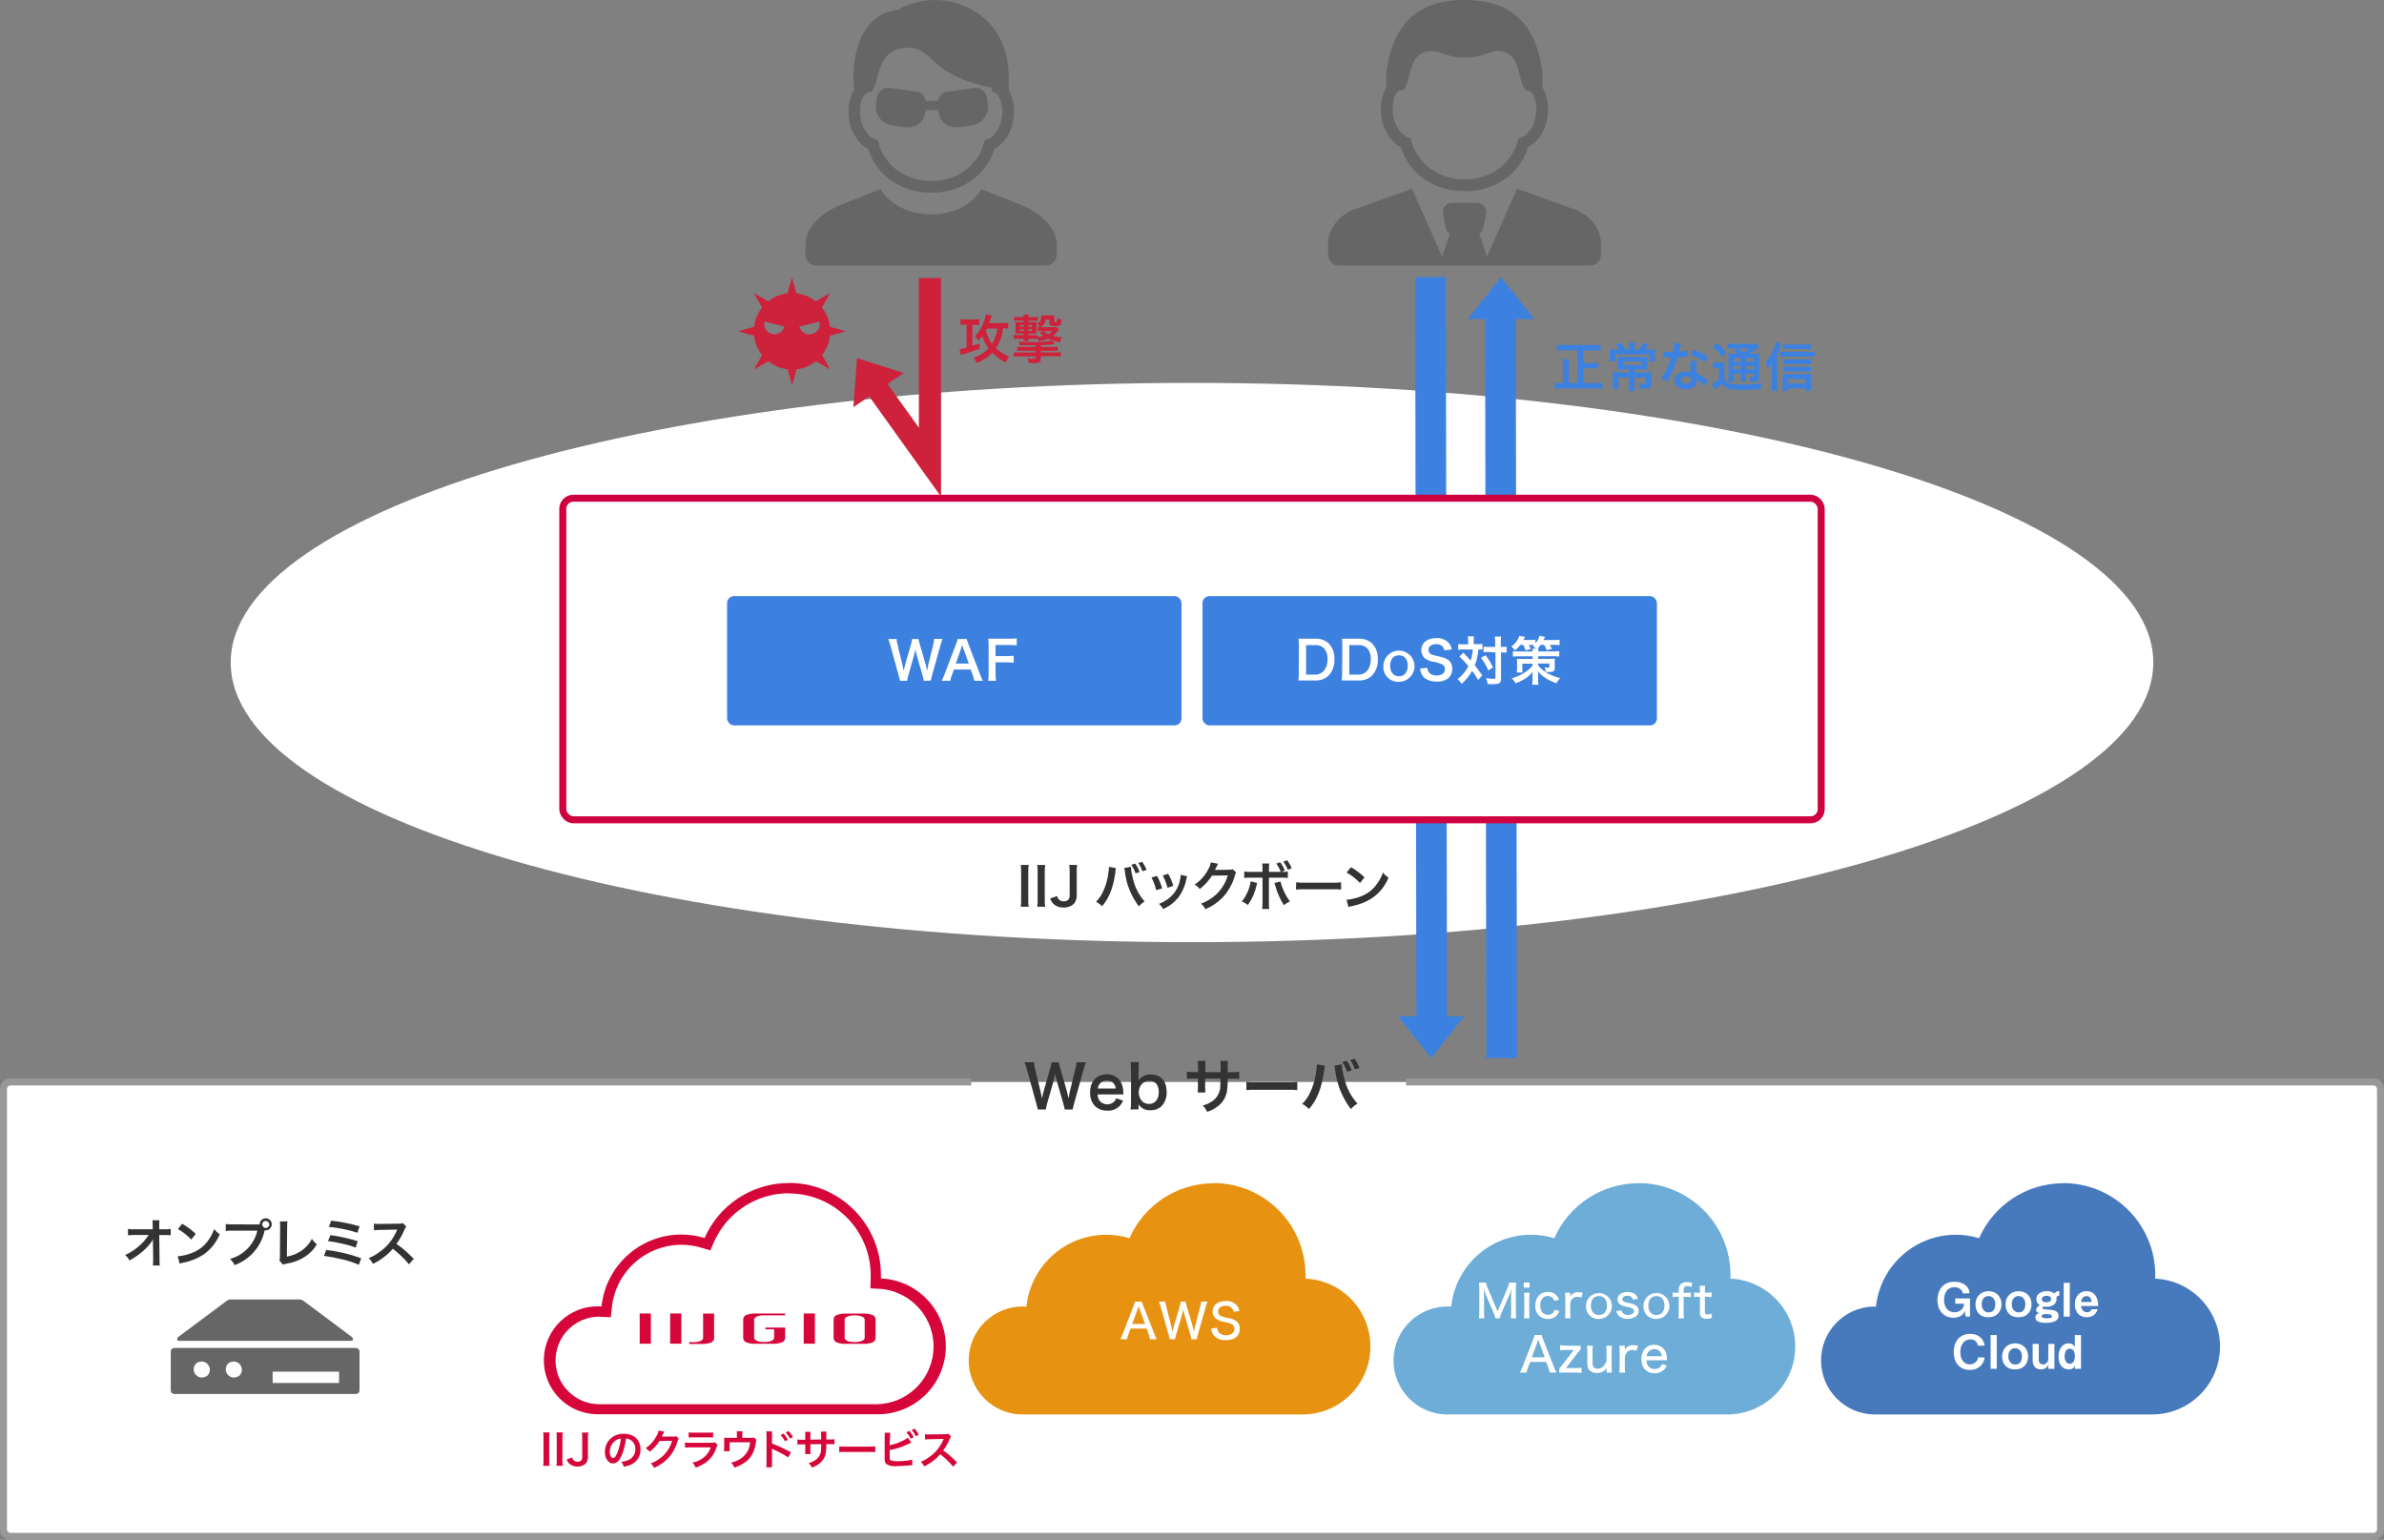 <?xml version="1.0" encoding="UTF-8"?>
<svg id="_レイヤー_2" data-name="レイヤー 2" xmlns="http://www.w3.org/2000/svg" viewBox="0 0 682 440.53">
  <rect x="0" y="0" width="682" height="440.53" fill="#808080" stroke="none"/>
  <defs>
    <style>
      .cls-1, .cls-2, .cls-3, .cls-4, .cls-5, .cls-6, .cls-7, .cls-8, .cls-9, .cls-10, .cls-11 {
        stroke-width: 0px;
      }

      .cls-1, .cls-8 {
        fill: #666;
      }

      .cls-2 {
        fill: #e89211;
      }

      .cls-3 {
        fill: #467abd;
      }

      .cls-4 {
        fill: #3c81df;
      }

      .cls-5, .cls-12, .cls-13, .cls-14 {
        fill: none;
      }

      .cls-6 {
        fill: #333;
      }

      .cls-7, .cls-15 {
        fill: #fff;
      }

      .cls-12 {
        stroke: #3c81df;
        stroke-width: 8.77px;
      }

      .cls-12, .cls-13, .cls-14, .cls-15 {
        stroke-miterlimit: 10;
      }

      .cls-8 {
        fill-rule: evenodd;
      }

      .cls-13 {
        stroke: #ce223c;
        stroke-width: 6.34px;
      }

      .cls-9 {
        fill: #ce223c;
      }

      .cls-14 {
        stroke: #989898;
      }

      .cls-14, .cls-15 {
        stroke-width: 2px;
      }

      .cls-10 {
        fill: #6dadd7;
      }

      .cls-15 {
        stroke: #cf0040;
      }

      .cls-11 {
        fill: #d7063a;
      }
    </style>
  </defs>
  <g id="_レイヤー_1-2" data-name=" レイヤー 1">
    <g>
      <rect class="cls-7" x="1" y="309.53" width="680" height="130" rx="2" ry="2"/>
      <path class="cls-14" d="m402.26,309.53h276.74c1.1,0,2,.9,2,2v126c0,1.1-.9,2-2,2H3c-1.1,0-2-.9-2-2v-126c0-1.1.9-2,2-2h274.85"/>
      <path class="cls-7" d="m616,189.54c0,44.19-123.11,80-275,80S66,233.74,66,189.54s123.11-80,275-80,275,35.82,275,80Z"/>
      <polygon class="cls-4" points="409.41 302.72 418.91 290.72 399.91 290.72 409.41 302.72"/>
      <line class="cls-12" x1="409.58" y1="295.1" x2="409.23" y2="79.26"/>
      <polygon class="cls-4" points="429.41 79.26 419.91 91.26 438.91 91.26 429.41 79.26"/>
      <line class="cls-12" x1="429.23" y1="86.88" x2="429.58" y2="302.72"/>
      <path class="cls-9" d="m275.84,92.88c-.36,0-.72.01-1.08.06v-1.64c.44.06.88.09,1.32.08h2.73c.44,0,.88-.02,1.31-.08v1.69c-.32,0-.68-.06-1-.06h-.92v6c.78-.24,1.08-.33,2.06-.67v1.51c-1.39.5-1.53.54-2.82,1-.73.24-.75.24-1.45.45l-.47.14c-.22.06-.43.14-.63.24l-.37-1.73c.68-.08,1.35-.23,2-.42v-6.57h-.68Zm12.56,1.11c-.49-.06-.98-.09-1.47-.07-.19,2.03-.88,3.98-2,5.68,1.08,1.04,2.36,1.85,3.76,2.4-.42.51-.74,1.1-.94,1.73-1.44-.72-2.76-1.67-3.89-2.81-1.24,1.3-2.76,2.3-4.44,2.93-.23-.54-.54-1.05-.9-1.52,1.63-.52,3.1-1.44,4.28-2.68-.8-1.05-1.41-2.23-1.8-3.49-.3.46-.63.89-1,1.29-.31-.47-.68-.89-1.12-1.24,1.12-1.13,1.98-2.5,2.5-4,.31-.73.49-1.51.56-2.3l1.78.35c-.07.17-.25.73-.55,1.69-.08.21-.09.29-.15.47h3.84c.53.01,1.06-.02,1.59-.09l-.05,1.66h0Zm-6.08,0c-.08.18-.17.35-.27.52.11.58.29,1.14.53,1.67.3.79.7,1.54,1.2,2.22.83-1.34,1.35-2.84,1.51-4.41h-2.97Z"/>
      <path class="cls-9" d="m302.93,94.39c-.15.13-.29.28-.4.45-.37.49-.81.92-1.31,1.28.84.24,1.7.39,2.57.43-.26.42-.44.89-.53,1.38-1.18-.18-2.33-.52-3.43-1-.87.33-1.78.56-2.7.66-.07-.23-.17-.45-.29-.66-.43-.02-.86-.02-1.29,0h-1.35c0,.22.03.43.06.65h-1.48c.04-.21.07-.43.07-.65h-1.44c-.47-.01-.94,0-1.41.06v-1.19c.48.05.96.07,1.44.06h1.42v-.42h-1.26c-.36-.02-.73-.02-1.09,0,.02-.33.02-.67,0-1v-1.29c.02-.33.02-.67,0-1,.37.02.74.02,1.11,0h1.24v-.43h-1.46c-.45-.01-.9,0-1.35.06v-1.14c.44.06.89.09,1.33.08h1.46c0-.38,0-.48-.06-.74h1.5c-.05.24-.07.49-.06.74h1.39c.42.01.84-.02,1.26-.08v1.13c-.44-.05-.89-.07-1.33-.06h-1.34v.43h1.29c.33.02.67.02,1,0-.02.38-.02.76,0,1.14v1c-.02.39-.02.79,0,1.18-.36-.02-.71-.02-1.07,0h-1.22v.42h1.35c.44.01.88,0,1.31-.06v.56c.55-.04,1.09-.13,1.62-.27-.39-.3-.75-.63-1.08-1l1.11-.44h-.51c-.39,0-.79.01-1.18.06v-1.2c.19.01.39.01.58,0-.19-.4-.48-.75-.84-1,1-.38,1.31-.77,1.31-1.92v-.38c.35.02.71.02,1.06,0h1.65c.33.02.67.02,1,0-.02.33-.02.67,0,1v.6c0,.27,0,.29.39.29s.48,0,.52-1.14c.37.24.79.39,1.23.43-.06,1.07-.13,1.37-.43,1.59-.47.25-1,.35-1.52.29-1.27,0-1.54-.15-1.54-.86v-1h-1.08c0,.63-.26,1.23-.74,1.64-.26.23-.57.4-.9.51h3.74c.33.02.67,0,1-.06,0,0,.68.87.68.87Zm-5.19,4.85h3.14c.55.01,1.11-.02,1.66-.08v1.19h-4.8v.48h4c.59.01,1.19,0,1.78-.07v1.23c-.59-.06-1.19-.09-1.78-.08h-4v.51c0,.68-.12,1-.4,1.22-.49.2-1.02.28-1.55.22h-1.53c-.04-.46-.16-.91-.36-1.32.6.09,1.21.13,1.82.12.39,0,.48-.06.48-.39v-.3h-4.4c-.6,0-1.2.02-1.8.08v-1.29c.6.06,1.2.09,1.8.07h4.4v-.48h-5.22v-1.19c.55.06,1.11.09,1.66.08h3.56v-.45h-4.47c-.07-.35-.2-.69-.38-1,1.16,0,2.22.06,3.48.06,2.03.1,4.07-.05,6.06-.44l1,1c-1.36.21-2.73.32-4.11.33l-.04.5h0Zm-5.92-6.25v.48h1.05v-.48h-1.05Zm0,1.21v.48h1.05v-.48h-1.05Zm2.35-.73h1.05v-.48h-1.05v.48Zm0,1.21h1.05v-.48h-1.05v.48Zm4.47.06c.35.36.76.66,1.2.89.44-.24.83-.56,1.16-.94l-2.36.05h0Z"/>
      <path class="cls-4" d="m451.24,100.22h-3.93c-.7,0-1.27,0-1.9.09v-1.7c.63.06,1.26.09,1.89.09h8.7c.64,0,1.28-.03,1.91-.09v1.7c-.6-.06-1.25-.09-1.91-.09h-3v3.66h2.56c.56,0,1.12-.02,1.68-.09v1.66c-.56-.07-1.12-.1-1.68-.09h-2.56v4.25h3.43c.67,0,1.34-.03,2-.11v1.74c-.66-.08-1.33-.11-2-.1h-9.59c-.67,0-1.34.03-2,.1v-1.74c.65.1,1.3.13,1.95.11h.32v-4.85c.01-.67-.02-1.34-.11-2h1.91c-.08.64-.12,1.29-.11,1.94v4.86h2.43v-9.34h0Z"/>
      <path class="cls-4" d="m466,99.09c.02-.37.02-.73,0-1.1h1.77c-.06.36-.08.72-.08,1.08v.92h1.16c.44-.57.8-1.19,1.09-1.85l1.62.47c-.09.12-.17.24-.24.37-.43.65-.46.69-.7,1h1.24c.54.01,1.07,0,1.61-.06-.05.47-.07.94-.06,1.41v1c0,.36.02.72.07,1.07h-1.65v-2h-9.73v1.95h-1.65c.04-.36.06-.72.06-1.08v-1c0-.45-.01-.9-.06-1.35.49.05.98.07,1.47.06h1.26c-.27-.52-.61-1-1-1.44l1.59-.45c.47.59.88,1.23,1.23,1.9h1v-.9Zm-1.9,6.59h-1.43c.04-.42.06-.84.05-1.26v-1.08c0-.49,0-.88-.05-1.2h8.52v2.28c-.02.42-.02.84,0,1.26h-3.58v.88h3.43c.49.01.98,0,1.47-.06-.05.45-.07.9-.06,1.35v2c0,1.1-.39,1.34-2.23,1.34h-1c-.02-.51-.14-1.02-.36-1.48.48.06.96.1,1.44.1.44,0,.54-.06.54-.31v-1.51h-3.22v2.28c-.01.53.01,1.06.07,1.59h-1.78c.06-.53.08-1.06.07-1.59v-2.28h-2.95v1.77c-.02.5,0,1,.07,1.5h-1.77c.06-.51.08-1.03.08-1.54v-2c0-.41-.02-.82-.06-1.23.46.05.92.07,1.38.06h3.27v-.88h-1.9Zm.19-2.23v1h5.28v-1h-5.28Z"/>
      <path class="cls-4" d="m480.94,98.34c-.1.33-.18.66-.24,1-.07.36-.15.66-.31,1.32.81-.07,1.61-.21,2.4-.42v1.72c-.16.02-.32.04-.48.08-.54.09-1.45.19-2.38.27-.44,1.49-.99,2.94-1.65,4.35-.35.73-.48,1-1.05,2-.13.24-.23.42-.29.54l-1.72-1c.56-.75,1.05-1.55,1.45-2.4.57-1.14,1.04-2.32,1.41-3.54h-2.34v-1.71c.66.1,1.33.15,2,.13h.76c.23-.86.38-1.73.45-2.61l1.99.27h0Zm6.8,12.15c-.66-.74-1.44-1.37-2.3-1.86v.3c0,.59-.24,1.16-.64,1.59-.69.59-1.58.9-2.49.84-2,0-3.27-1-3.27-2.52s1.33-2.58,3.24-2.58c.47,0,.93.05,1.39.14,0-.69-.07-1.28-.07-1.73,0-.51.03-1.01.12-1.51l1.74.09c-.14.49-.2,1-.18,1.51,0,.69.04,1.38.13,2.06.85.34,1.65.8,2.37,1.38.18.12.36.26.53.4l.22.21-.79,1.68h0Zm-5.33-2.74c-1,0-1.6.4-1.6,1s.54,1,1.47,1,1.51-.42,1.51-1.26v-.51c-.44-.16-.91-.24-1.38-.23Zm5.4-4.16c-1.34-.89-2.79-1.59-4.32-2.1l.9-1.45c1.47.52,2.89,1.19,4.23,2,0,0-.81,1.55-.81,1.55Z"/>
      <path class="cls-4" d="m490.08,103.64c.38.06.76.08,1.14.07h1c.38,0,.76-.01,1.14-.07-.05.54-.07,1.09-.06,1.63v3.21c.17.34.42.63.73.84.23.17.48.3.75.39.99.21,1.99.3,3,.27,2.1.03,4.19-.1,6.27-.39-.2.58-.35,1.18-.44,1.79-2,.09-3.48.12-6,.12-1.14.05-2.27-.08-3.37-.38-.7-.24-1.3-.68-1.74-1.27-.11.1-.18.18-.24.22-.52.53-1.07,1.02-1.67,1.46l-.81-1.65c.73-.38,1.41-.87,2-1.44v-3.2h-.78c-.34,0-.67.02-1,.08l.08-1.68h0Zm1.15-5.49c.96.81,1.83,1.71,2.6,2.71l-1.25,1.22c-.73-1.05-1.6-1.99-2.58-2.81l1.23-1.12h0Zm6,3c-.39-.29-.81-.55-1.24-.78l1.15-.67h-1.42c-.52-.01-1.04.01-1.56.07v-1.49c.59.07,1.19.1,1.78.09h4.86c.57.03,1.14,0,1.7-.1l.76.93c-.26.17-.52.36-.75.57-.61.51-1.26.99-1.93,1.42h1.2c.51.02,1.02,0,1.53-.07-.05.58-.07,1.16-.06,1.74v4.62c0,.85-.06,1.15-.27,1.38s-.65.34-1.58.34h-.67c-.02-.49-.14-.98-.35-1.43.33.05.67.08,1,.09.33,0,.35,0,.35-.42v-.58h-2.23v.63c-.02.55,0,1.11.09,1.66h-1.67c.07-.55.1-1.11.09-1.66v-.63h-2v.76c-.03.55,0,1.1.09,1.64h-1.7c.07-.54.09-1.09.08-1.64v-4.74c0-.87,0-1.24-.06-1.75.56.06,1.12.08,1.68.07l1.13-.05h0Zm-1.23,1.32v1h2v-1h-2Zm0,3.18h2v-1h-2v1Zm1.3-5.91c.54.37.68.46,1.56,1.12.52-.34,1.03-.71,1.5-1.12h-3.06Zm2.21,3.7h2.25v-1h-2.26v1h.01Zm2.26,1.2h-2.26v1h2.25v-1h.01Z"/>
      <path class="cls-4" d="m508.44,110.06c0,.58.02,1.16.07,1.74h-1.72c.06-.58.09-1.17.09-1.76v-6.13c-.31.58-.68,1.12-1.11,1.62-.17-.62-.4-1.22-.69-1.79,1.02-1.11,1.79-2.42,2.28-3.85.27-.67.46-1.36.56-2.07l1.65.57-.3.9c-.24.75-.53,1.49-.87,2.2l.04,8.57h0Zm.79-9.48c.41.06.83.08,1.25.07h7.3c.47,0,.94-.02,1.41-.09v1.55c-.47-.06-.94-.08-1.41-.08h-7.3c-.42,0-.84.02-1.25.08v-1.53h0Zm2.33,11.23h-1.62c.05-.46.07-.93.07-1.39v-2.12c.03-.44.02-.87-.01-1.31h8.19c-.04.43-.06.85-.06,1.28v2.1c0,.47.02.94.08,1.41h-1.65v-.69h-4.95l-.05.72Zm6.52-7.62c-.39-.04-.78-.06-1.17-.06h-5.74c-.36,0-.72.02-1.07.06v-1.42c.35.05.71.07,1.07.06h5.73c.39,0,.79-.02,1.18-.06v1.42Zm0,2.12c-.38-.05-.77-.07-1.15-.06h-5.76c-.36-.01-.72,0-1.07.06v-1.43c.35.05.71.07,1.07.06h5.74c.39,0,.78-.01,1.17-.06v1.43h0Zm0-6.41c-.49-.04-.98-.07-1.47-.06h-5.05c-.45,0-.9.01-1.35.06v-1.44c.49.07.99.1,1.48.09h4.8c.53,0,1.06-.02,1.59-.09v1.44h0Zm-1.57,9.8v-1.26h-4.95v1.26h4.95Z"/>
      <polygon class="cls-9" points="245.16 102.48 244.13 116.48 258.55 106.7 245.16 102.48"/>
      <polyline class="cls-13" points="248.94 108.35 266.04 132.23 266.04 79.53"/>
      <path class="cls-6" d="m294.28,247.45c-.1.64-.14,1.28-.12,1.93v8.07c-.02.65.02,1.3.12,1.94h-2.28c.1-.64.14-1.29.12-1.94v-8.07c.02-.65-.02-1.29-.12-1.93h2.28Z"/>
      <path class="cls-6" d="m299,247.45c-.1.64-.14,1.28-.12,1.93v8.07c-.02.65.02,1.3.12,1.94h-2.28c.1-.64.14-1.29.12-1.94v-8.07c.02-.65-.02-1.29-.12-1.93h2.28Z"/>
      <path class="cls-6" d="m308.14,247.45c-.1.64-.14,1.28-.12,1.93v6.72c.05.89-.24,1.77-.81,2.46-.78.74-1.84,1.12-2.91,1.05-1.13.08-2.24-.33-3.05-1.12-.37-.42-.65-.91-.85-1.43l2-.72c.1.5.39.94.81,1.23.34.2.73.3,1.12.29.48.02.96-.15,1.31-.48.27-.38.4-.84.36-1.31v-6.69c.01-.65-.03-1.29-.12-1.93h2.26Z"/>
      <path class="cls-6" d="m319.22,248.35c-.03.1-.06.2-.07.3v.25l-.08.44v.36c-.63,4.3-1.8,7.26-3.81,9.57-.49-.52-1.07-.96-1.71-1.29.91-.92,1.64-2.01,2.14-3.2.72-1.63,1.2-3.37,1.41-5.14.08-.48.12-.97.14-1.46v-.19l1.98.36h0Zm4.26-.38c.11,1.17.32,2.32.63,3.45.55,2.41,1.7,4.64,3.35,6.48-.63.36-1.18.83-1.65,1.38-2.21-2.86-3.59-6.28-4-9.87-.04-.37-.11-.73-.21-1.08l1.88-.36h0Zm1.28-.9c.53.74.95,1.56,1.24,2.42l-1.14.36c-.29-.87-.71-1.7-1.23-2.45l1.13-.33h0Zm2.07,2.18c-.3-.84-.7-1.63-1.2-2.37l1.11-.32c.53.71.96,1.5,1.26,2.33l-1.17.36h0Z"/>
      <path class="cls-6" d="m331,250.58c.62,1.13,1.11,2.32,1.47,3.56l-1.7.54c-.3-1.26-.75-2.48-1.36-3.63l1.59-.47h0Zm8.61.11c-.1.24-.17.5-.21.76-.33,1.79-1.04,3.5-2.07,5-1.19,1.58-2.77,2.82-4.58,3.61-.31-.56-.72-1.06-1.2-1.48.91-.33,1.77-.8,2.55-1.38,1.74-1.25,2.96-3.11,3.41-5.21.16-.56.25-1.14.27-1.72l1.83.42h0Zm-5.42-.72c.63,1.08,1.12,2.24,1.46,3.45l-1.65.57c-.31-1.22-.77-2.4-1.36-3.52l1.55-.5Z"/>
      <path class="cls-6" d="m353.63,249.61c-.18.27-.3.58-.37.9-.6,2.13-1.65,4.1-3.08,5.79-1.48,1.64-3.31,2.94-5.34,3.81-.3-.61-.73-1.15-1.27-1.58,1.17-.43,2.28-1.03,3.28-1.77,2.13-1.56,3.67-3.79,4.38-6.33l-4.51.08c-.94,1.47-2.13,2.77-3.51,3.84-.37-.54-.87-.99-1.46-1.29,1.65-1.09,2.99-2.59,3.89-4.35.38-.61.64-1.29.76-2l2.06.4c-.1.15-.18.31-.26.47-.07.14-.14.28-.19.42l-.2.39c-.07.17-.15.33-.24.48h.72l3.29-.05c.37.03.74-.02,1.09-.15l.96.94h0Z"/>
      <path class="cls-6" d="m359.63,252.62c-.01.08-.03.15-.06.23,0,0,0,.1-.06.25-.44,2.09-1.3,4.07-2.52,5.82-.52-.43-1.11-.77-1.74-1,1.34-1.67,2.22-3.67,2.54-5.79l1.84.49h0Zm6.78-3.19c-.33-.84-.76-1.64-1.3-2.37l1.11-.39c.55.72,1,1.52,1.33,2.37l-1,.39c.63.03,1.25,0,1.87-.11v1.85c-.63-.07-1.27-.1-1.9-.08h-3.52v7.28c-.01.56.01,1.12.08,1.68h-2c.07-.56.1-1.13.09-1.7v-7.26h-3.33c-.63-.02-1.26,0-1.89.08v-1.85c.63.1,1.28.14,1.92.11h3.3v-.84c.02-.52-.01-1.04-.09-1.56h2c-.05.53-.07,1.07-.06,1.6v.8h3.39Zm-.12,2.74c.53,2.06,1.45,4.01,2.71,5.72-.61.3-1.19.65-1.73,1.05-1.1-1.74-1.93-3.63-2.46-5.61-.06-.24-.14-.48-.24-.71l1.72-.45h0Zm2.13-3.34c-.33-.83-.76-1.61-1.29-2.33l1.07-.39c.55.69.99,1.46,1.32,2.28l-1.1.44Z"/>
      <path class="cls-6" d="m370.79,252.41c.81.1,1.62.14,2.43.11h8c.81.03,1.62,0,2.43-.11v2.09c-.81-.09-1.63-.12-2.45-.08h-8c-.82-.04-1.64,0-2.45.08l.04-2.09h0Z"/>
      <path class="cls-6" d="m385.21,257.41c1.53-.13,3.03-.51,4.44-1.11,1.81-.76,3.36-2.04,4.45-3.68.64-.93,1.16-1.94,1.53-3,.44.57.98,1.07,1.59,1.47-.97,2.38-2.62,4.43-4.75,5.88-1.74,1.11-3.69,1.87-5.72,2.25-.34.05-.68.14-1,.26l-.54-2.07h0Zm1.27-9.32c1.4.81,2.7,1.79,3.87,2.9l-1.29,1.63c-1.11-1.19-2.4-2.2-3.82-3l1.24-1.53h0Z"/>
      <path class="cls-11" d="m157.2,409.8c-.07.51-.1,1.03-.09,1.55v6.45c0,.52.02,1.04.09,1.55h-1.82c.08-.51.11-1.03.1-1.55v-6.45c0-.52-.02-1.04-.1-1.55h1.82Z"/>
      <path class="cls-11" d="m161,409.8c-.08.51-.11,1.03-.1,1.55v6.45c0,.52.02,1.04.1,1.55h-1.82c.07-.51.1-1.03.09-1.55v-6.45c0-.52-.02-1.04-.09-1.55h1.82Z"/>
      <path class="cls-11" d="m168.29,409.8c-.08.51-.11,1.03-.1,1.55v5.38c.05.72-.18,1.44-.64,2-1.39,1.14-3.4,1.12-4.76-.06-.3-.33-.53-.72-.69-1.14l1.58-.57c.08.41.31.77.65,1,.28.15.59.23.9.23.39.01.76-.12,1.05-.38.21-.31.31-.68.28-1.05v-5.35c0-.52-.02-1.04-.09-1.55l1.82-.06Z"/>
      <path class="cls-11" d="m177.83,416.41c-.68,1.55-1.45,2.26-2.44,2.26-1.36,0-2.35-1.39-2.35-3.32,0-1.29.46-2.53,1.32-3.49,1.07-1.13,2.58-1.74,4.13-1.68,2.88,0,4.75,1.75,4.75,4.45.08,1.96-1.1,3.75-2.92,4.47-.6.25-1.23.41-1.88.5-.14-.51-.39-.99-.73-1.4.83-.06,1.64-.29,2.39-.66,1.06-.62,1.7-1.77,1.66-3,.03-1.09-.53-2.11-1.47-2.66-.37-.22-.78-.34-1.21-.36-.18,1.68-.6,3.33-1.25,4.89h0Zm-1.76-4.29c-1.03.76-1.64,1.96-1.63,3.24,0,1,.42,1.76.94,1.76s.81-.5,1.24-1.53c.51-1.3.85-2.67,1-4.06-.56.05-1.1.26-1.55.59Z"/>
      <path class="cls-11" d="m194.17,411.53c-.14.22-.24.46-.3.72-.48,1.7-1.32,3.28-2.46,4.63-1.18,1.32-2.64,2.36-4.27,3.05-.23-.49-.57-.92-1-1.26.94-.34,1.83-.82,2.63-1.42,1.7-1.25,2.93-3.03,3.5-5.06l-3.61.06c-.74,1.18-1.69,2.23-2.8,3.07-.3-.42-.71-.77-1.17-1,1.32-.87,2.39-2.07,3.11-3.48.3-.48.51-1.02.61-1.58l1.64.32c-.08.12-.14.25-.2.38-.06.1-.12.21-.16.33l-.15.31c-.05.13-.12.27-.19.39.19-.01.38-.01.57,0h2.63c.3.02.59-.02.87-.12l.75.66Z"/>
      <path class="cls-11" d="m205.27,413.42c-.13.24-.24.49-.33.75-.51,1.6-1.48,3.01-2.79,4.05-.95.72-2.01,1.27-3.14,1.64-.21-.53-.53-1-.94-1.4,1.23-.25,2.37-.79,3.34-1.58.89-.74,1.56-1.71,1.93-2.8h-5.84c-.51,0-1.03,0-1.54.05v-1.46c.52.08,1.04.11,1.56.09h5.71c.46.02.91-.02,1.36-.11l.68.77h0Zm-8.27-3.64c.47.07.94.1,1.41.08h4.18c.47.02.94,0,1.41-.08v1.48c-.46-.06-.92-.08-1.38-.06h-4.24c-.46-.02-.92,0-1.38.06v-1.48h0Z"/>
      <path class="cls-11" d="m216.42,411.9c-.1.21-.16.43-.18.66-.1,1-.36,1.98-.76,2.91-.61,1.4-1.67,2.56-3,3.31-.75.45-1.55.82-2.39,1.08-.22-.54-.54-1.02-.95-1.43.9-.18,1.76-.52,2.55-1,1.71-1.02,2.79-2.83,2.88-4.81h-5.85v2.55h-1.61c.04-.33.06-.67.06-1v-2.88c.43.05.86.07,1.29.06h2.35v-1c0-.29,0-.58-.06-.87h1.67c-.04.28-.06.57-.06.86v1h2.16c.39.05.79.02,1.17-.09l.73.65h0Z"/>
      <path class="cls-11" d="m219.21,419.75c.06-.45.08-.9.07-1.35v-7.68c0-.41,0-.82-.07-1.23h1.64c-.03.42-.03.84,0,1.26v2.24c1.88.69,3.71,1.54,5.45,2.53l-.84,1.42c-1.35-.88-2.77-1.65-4.25-2.29l-.41-.2c.03.27.05.54.05.81v3.17c-.03.44-.03.89,0,1.33h-1.64Zm4.94-9.64c.5.52.92,1.12,1.26,1.76l-.84.44c-.34-.65-.76-1.25-1.26-1.78l.84-.42Zm1.86,1.45c-.34-.62-.75-1.21-1.22-1.74l.8-.42c.5.5.92,1.07,1.25,1.69l-.83.47Z"/>
      <path class="cls-11" d="m234.91,411.82v-.92c0-.44,0-.89-.06-1.33h1.54c-.02.27-.02.53,0,.8v1.45h.77c.52.02,1.04,0,1.56-.08v1.46c-.51-.05-1.03-.07-1.54-.06h-.8c.02.67,0,1.34-.08,2-.08,1.34-.7,2.58-1.73,3.44-.69.57-1.48,1-2.34,1.26-.2-.49-.51-.92-.9-1.27.84-.2,1.62-.59,2.29-1.14.83-.72,1.3-1.78,1.27-2.88,0-.27,0-.56.05-1.39h-3.11v1.83c0,.33,0,.67.05,1h-1.56c.04-.33.06-.67.05-1v-1.77h-.73c-.51-.01-1.02,0-1.53.06v-1.46c.51.07,1.03.1,1.55.08h.71v-1.2c0-.36,0-.72-.06-1.07h1.57c-.05.33-.06.67-.05,1v1.23l3.08-.04h0Z"/>
      <path class="cls-11" d="m240.11,413.78c.65.08,1.3.11,1.95.08h6.39c.65.03,1.3,0,1.94-.08v1.66c-.65-.07-1.3-.09-1.95-.06h-6.37c-.67-.03-1.34-.01-2,.06l.04-1.66Z"/>
      <path class="cls-11" d="m254.48,413.46c1.87-.35,3.66-1.07,5.24-2.13l1,1.35-1.08.52c-1.63.78-3.35,1.33-5.12,1.66v1.73c0,.7,0,1,.22,1.14s.89.31,2.05.31c.93,0,1.86-.07,2.78-.19.47-.05.92-.15,1.37-.29l.07,1.6c-.25,0-.31,0-1.58.13-.71.07-2.22.15-2.95.15-.97.12-1.95-.07-2.81-.52-.36-.31-.57-.75-.59-1.22-.02-.37-.02-.74,0-1.11v-5.6c.03-.37.03-.73,0-1.1h1.61c-.06.37-.08.74-.06,1.11l-.15,2.46h0Zm5.69-4.1c.49.55.89,1.16,1.2,1.83l-.86.39c-.31-.66-.71-1.28-1.19-1.83l.85-.39h0Zm1.8,1.52c-.31-.64-.69-1.24-1.15-1.78l.83-.39c.48.52.87,1.1,1.17,1.74l-.85.43h0Z"/>
      <path class="cls-11" d="m272.68,419.6c-1.1-1.32-2.33-2.51-3.69-3.56-1.27,1.46-2.83,2.64-4.57,3.47-.25-.5-.58-.95-1-1.33.86-.33,1.66-.77,2.4-1.32,1.76-1.22,3.14-2.91,4-4.88l.13-.32c-.13,0-1.46.03-4,.08-.43,0-.87.03-1.3.09l-.05-1.53c.35.06.7.08,1.05.07h.35l4.22-.06c.36.03.73-.02,1.07-.13l.79.81c-.16.2-.29.41-.38.65-.49,1.17-1.12,2.29-1.87,3.31.78.52,1.52,1.11,2.22,1.74.2.17.78.73,1.75,1.67l-1.12,1.24h0Z"/>
      <path class="cls-8" d="m266.35,61.32c-6.46,0-12-3-14.44-7.24l-11.69,4.68c-4.33,1.74-9.8,5.87-9.8,11.09v3c0,1.72,1.38,3.13,3.1,3.14h65.65c1.72,0,3.11-1.39,3.12-3.11v-3c0-5.22-5.48-9.35-9.81-11.09l-11.69-4.68c-2.43,4.26-8,7.24-14.44,7.24v-.03h0Zm-15.22-21.18c.16.57.31,1.14.5,1.71,4.51,13,24.52,13.36,29.4.42.26-.71.46-1.43.67-2.16.53-.14,1.04-.34,1.53-.58,1.5-1.06,2.56-2.63,3-4.41.73-2.43.79-5.54-.61-7.66-.45-.63-1.11-1.08-1.86-1.27l-.06-1.09c-18.35-3.76-16.35-11.27-23.66-11.43-9.69-.22-8.17,9.66-10.67,12.49-.32.2-.68.3-1.05.3-2.11.94-2.34,3.8-2.27,5.82,0,2.58,1.07,5.04,2.95,6.81.64.46,1.37.8,2.14,1v.05h-.01Zm-2.75,2.51c-.55-.27-1.07-.61-1.54-1-2.58-2.38-4.07-5.73-4.09-9.24-.16-2.36.4-4.71,1.6-6.74-.94-8.67,1.27-21.51,12.42-22.84,13-7.37,30.87.16,31.72,17.37.1,1.92.12,3.84.12,5.75,1.75,2.91,1.81,6.9.83,10.14-.72,2.77-2.52,5.14-5,6.57-5.17,16.75-31,16.52-36,0h-.06Z"/>
      <polygon class="cls-8" points="268.45 31.49 264.79 31.49 264.8 28.86 268.44 28.86 268.45 31.49"/>
      <path class="cls-8" d="m264.64,32.47c-.22,1.2-.88,2.27-1.86,3-1.06.79-2.39,1.13-3.69.93l-3.89-.55c-1.42-.19-2.71-.93-3.58-2.07-.86-1.15-1.22-2.59-1-4l.24-1.72c.2-1.81,1.83-3.12,3.64-2.92.07,0,.14.02.21.03l7.4,1c.89.11,1.71.58,2.26,1.29.36.75.58,1.56.63,2.39l-.36,2.62h0Z"/>
      <path class="cls-8" d="m268.23,29.87c.05-.83.27-1.64.63-2.39.55-.71,1.37-1.18,2.26-1.29l7.4-1c1.8-.32,3.52.89,3.83,2.69.01.07.02.13.03.2l.24,1.72c.43,2.89-1.56,5.58-4.45,6.02-.06,0-.12.02-.17.02l-3.89.55c-1.3.2-2.63-.14-3.69-.93-.98-.73-1.64-1.8-1.86-3l-.33-2.59h0Z"/>
      <rect class="cls-15" x="161" y="142.53" width="360" height="92" rx="3.03" ry="3.03"/>
      <path class="cls-8" d="m415.33,58.04c-1.43,0-2.58,1.18-2.57,2.61,0,.2.03.4.07.59l.78,4.06c.1.67.53,1.25,1.15,1.53l-2.22,6.61-8.6-19.45-17.12,6.13c-3.73,1.64-6.89,5.28-6.89,9.65v3.07c0,1.74,1.4,3.14,3.14,3.15h71.77c1.74,0,3.15-1.4,3.16-3.14v-3.07c0-4.37-3.17-8-6.9-9.65l-17.1-6.14-8.6,19.44-2.23-6.61c.62-.28,1.05-.86,1.15-1.53l.78-4.06c.34-1.39-.52-2.79-1.91-3.13-.19-.05-.39-.07-.58-.07h-7.28,0Zm-18.73-33.04v-4.15c1.53-12.56,7.79-20.85,22.04-20.85,4.53,0,8.41.66,11.51,2.18,6.66,3.25,10.08,9.9,11.12,18.71v4.17c1.87,3,1.95,7.07.94,10.41-.73,2.8-2.56,5.2-5.07,6.64-5.14,16.89-31.24,16.69-36.4,0-.55-.27-1.07-.61-1.55-1-2.61-2.4-4.11-5.78-4.13-9.33-.17-2.36.37-4.72,1.54-6.78h0Zm39.7.53c-2.16-2.46-1.11-9.24-6.06-10.68-3.87-1.12-5.22,1.67-11.24,1.65s-7.38-2.77-11.25-1.65c-4.95,1.44-4,8.22-6.14,10.68-.36.41-1.25.23-1.77.71-1.26,1.15-1.48,3.74-1.42,5.35,0,2.6,1.05,5.09,2.93,6.89.65.48,1.38.84,2.16,1.06.16.58.32,1.16.52,1.73,4.55,13.17,24.78,13.5,29.71.42.27-.71.47-1.45.67-2.18.55-.11,1.08-.28,1.59-.51,1.51-1.09,2.57-2.68,3-4.49.74-2.46.8-5.6-.62-7.75-.67-1-1.58-.6-2.11-1.19,0,0,.03-.04.03-.04Z"/>
      <g>
        <rect class="cls-4" x="208" y="170.53" width="130" height="37" rx="2" ry="2"/>
        <path class="cls-7" d="m264.28,194.76c-.09-.51-.21-1.01-.36-1.51l-1.61-5.58c-.18-.63-.32-1.27-.43-1.92-.17.85-.32,1.44-.45,1.92l-1.59,5.58c-.14.5-.26,1-.35,1.51h-2c-.05-.25-.19-.76-.41-1.54l-2.38-8.61c-.17-.61-.37-1.2-.6-1.79h2.4c.03.55.12,1.09.27,1.62l1.39,5.72c.11.46.27,1.23.36,1.75.2-.93.3-1.35.42-1.77l1.67-5.79c.15-.5.26-1.01.33-1.53h1.84c.08.51.2,1.01.35,1.5l1.68,5.78c.1.39.18.69.42,1.81.05-.23.1-.52.16-.87l.2-1,1.39-5.65c.14-.53.23-1.07.26-1.61h2.4c-.24.58-.43,1.18-.59,1.79l-2.4,8.59c-.1.42-.18.69-.21.83-.08.24-.13.48-.16.73l-2,.04h0Z"/>
        <path class="cls-7" d="m278.71,194.76c-.1-.53-.24-1.06-.42-1.57l-.6-1.64h-4.8l-.6,1.64c-.21.51-.36,1.03-.45,1.57h-2.46c.3-.57.56-1.17.79-1.77l3.3-8.65c.21-.49.37-1,.48-1.52h2.61c.13.52.3,1.03.51,1.52l3.33,8.65c.22.6.48,1.2.77,1.77h-2.46,0Zm-3.17-9.37c-.06-.17-.1-.35-.27-.84-.16.47-.25.75-.28.84l-1.56,4.44h3.72l-1.61-4.44h0Z"/>
        <path class="cls-7" d="m284.81,192.6c-.02.72.02,1.44.12,2.16h-2.23c.1-.71.14-1.42.12-2.13v-7.9c.01-.67-.03-1.34-.12-2h6.1c.69,0,1.38-.02,2.06-.1v2c-.68-.08-1.37-.11-2.06-.1h-4v3.18h3.2c.67,0,1.34-.03,2-.11v2c-.66-.09-1.33-.12-2-.11h-3.21l.02,3.11h0Z"/>
        <rect class="cls-4" x="344" y="170.53" width="130" height="37" rx="2" ry="2"/>
        <path class="cls-7" d="m371.58,184.73c.01-.67-.03-1.34-.12-2h4.62c1.46-.13,2.91.35,4,1.32,1.17,1.21,1.78,2.87,1.67,4.55.11,1.77-.54,3.5-1.77,4.77-1.08.95-2.5,1.41-3.93,1.3h-4.63c.09-.66.14-1.33.12-2l.04-7.94h0Zm4.42,8.26c.99.09,1.96-.28,2.65-1,.78-.93,1.17-2.12,1.1-3.33.1-1.16-.26-2.31-1-3.21-.72-.68-1.71-1.01-2.7-.9h-2.4v8.44h2.35Z"/>
        <path class="cls-7" d="m384,184.73c.01-.67-.03-1.34-.12-2h4.62c1.46-.12,2.9.35,4,1.32,1.16,1.22,1.76,2.87,1.66,4.55.11,1.77-.54,3.5-1.77,4.77-1.08.95-2.5,1.41-3.93,1.3h-4.63c.09-.66.14-1.33.12-2l.05-7.94h0Zm4.38,8.26c.99.09,1.96-.28,2.65-1,.78-.93,1.17-2.12,1.1-3.33.1-1.16-.26-2.31-1-3.21-.72-.68-1.71-1.01-2.7-.9h-2.43v8.44h2.38Z"/>
        <path class="cls-7" d="m395.74,190.47c.07-2.46,2.12-4.4,4.58-4.34,2.46.07,4.4,2.12,4.34,4.58-.06,2.4-2.02,4.32-4.43,4.34-2.33.16-4.34-1.6-4.5-3.92-.01-.22-.01-.44,0-.66h.01Zm1.94,0c0,1.85,1,3,2.52,3s2.52-1.13,2.52-3-.92-3-2.51-3-2.53,1.13-2.53,3h0Z"/>
        <path class="cls-7" d="m408.36,191.04c-.01.47.14.94.42,1.32.55.62,1.36.95,2.19.89,1.5,0,2.4-.68,2.4-1.8.03-.56-.26-1.09-.75-1.38-.83-.37-1.71-.62-2.61-.74-.82-.12-1.6-.43-2.27-.91-.75-.58-1.17-1.48-1.15-2.43,0-2.09,1.68-3.44,4.26-3.44,1.42-.12,2.8.44,3.73,1.52.38.51.64,1.11.74,1.74l-2.15.25c-.04-.39-.19-.76-.45-1.06-.48-.51-1.17-.77-1.87-.72-1.31,0-2.19.66-2.19,1.63,0,.63.4,1.18,1,1.37.69.23,1.39.41,2.11.54.87.14,1.7.45,2.45.91.82.59,1.29,1.57,1.24,2.58.04.94-.29,1.86-.94,2.55-.99.81-2.25,1.22-3.52,1.13-1.1.03-2.19-.24-3.15-.78-.61-.42-1.07-1.02-1.32-1.71-.14-.4-.24-.82-.28-1.24l2.11-.22h0Z"/>
        <path class="cls-7" d="m420,183.45c.02-.47-.01-.94-.09-1.41h1.74c-.05.47-.07.94-.07,1.41v.84h1.06c.48.02.96,0,1.44-.09v1.61c-.39-.02-.78-.02-1.17,0-.1,1.56-.44,3.09-1,4.55.95,1.2,1.07,1.36,2.13,2.86l-1.18,1.32c-.51-.9-1.09-1.77-1.73-2.59-.79,1.39-1.81,2.64-3,3.7-.3-.52-.69-.99-1.14-1.39,1.3-.97,2.35-2.23,3.07-3.68-.78-.98-1.64-1.9-2.55-2.76l1.1-1.11c.2.2.59.61,1.18,1.22.12.12.38.4.95,1.06.31-1.03.51-2.1.58-3.18h-2.77c-.47,0-.94.02-1.4.08v-1.64c.49.06.99.09,1.49.09h1.36v-.89h0Zm5,4c.82,1.08,1.53,2.24,2.11,3.47l-1.36.9c-.51-1.31-1.22-2.54-2.1-3.63l1.35-.74h0Zm.84-.93c-.48,0-.96.02-1.43.08v-1.61c.47.06.95.08,1.43.07h1.9v-1.17c.02-.6-.02-1.2-.1-1.79h1.8c-.07.59-.11,1.19-.1,1.79v1.18h.19c.49.02.98,0,1.47-.08v1.68h-.34c-.35-.02-.7-.02-1.05,0h-.2v7.25c0,.78,0,1-.26,1.3s-.83.51-1.82.51c-.61,0-1.17,0-1.77-.06-.05-.58-.21-1.14-.46-1.66.6.1,1.2.16,1.81.18.81,0,.9,0,.9-.36v-7.16l-1.97-.15h0Z"/>
        <path class="cls-7" d="m434.94,184.47c-.43.6-.95,1.15-1.52,1.62-.31-.41-.66-.79-1.06-1.12,1.07-.75,1.88-1.82,2.31-3.06l1.6.28c-.06.11-.21.41-.48.9h2c.49,0,.98-.02,1.46-.09v1.05c.55-.61.94-1.35,1.14-2.14l1.6.28c-.2.42-.34.73-.43.92h2.95c.55,0,1.1-.02,1.65-.09v1.54c-.52-.06-1.05-.08-1.57-.07h-1.23c.22.36.42.72.63,1.14l-1.52.4c-.19-.54-.43-1.05-.72-1.54h-1c-.26.38-.55.74-.87,1.06h.23c-.05.27-.08.54-.08.81h4.43c.54,0,1.07-.02,1.6-.1v1.56c-.53-.06-1.07-.09-1.6-.08h-4.43v.75h3.41c.46,0,.93-.02,1.39-.06-.05.42-.07.83-.06,1.25v1.41c.07.39-.1.78-.43,1-.35.14-.73.2-1.11.17-.27,0-.63,0-1.05-.05-.03-.45-.13-.89-.3-1.3.31.05.63.08.94.09.32,0,.42-.06.42-.29v-.87h-3.21v.54c.83.99,1.85,1.8,3,2.39,1.05.53,2.16.94,3.3,1.23-.43.43-.8.93-1.08,1.48-1.02-.36-2-.82-2.93-1.38-.49-.29-.94-.62-1.36-1-.36-.29-.68-.63-.95-1v2.23c-.02.52.02,1.05.12,1.56h-1.83c.08-.47.12-.94.12-1.41v-1.26c0-.19,0-.66.05-1.05-.64.84-1.44,1.54-2.34,2.09-.8.48-1.65.9-2.52,1.24-.31-.54-.7-1.02-1.16-1.44,1.09-.32,2.15-.75,3.15-1.29.61-.35,1.19-.77,1.73-1.23.42-.32.78-.71,1.09-1.14v-.54h-2.92v1.32c-.01.41,0,.82.06,1.22h-1.68c.07-.47.11-.94.12-1.41v-1.32c0-.41-.01-.82-.06-1.22.43.05.87.07,1.31.06h3.22v-.75h-4.09c-.53,0-1.06.02-1.59.08v-1.56c.53.07,1.06.11,1.59.1h4.09c0-.27-.03-.54-.07-.81h1c-.26-.28-.54-.54-.85-.76l.33-.29c-.23,0-.45,0-.68,0h-.87c.26.44.35.62.6,1.13l-1.47.42c-.19-.53-.41-1.05-.67-1.55l-.85-.05h0Z"/>
      </g>
      <path class="cls-9" d="m237.43,96.05l4.57-1.27-4.55-1.28c-.24-2.02-1.04-3.93-2.31-5.51l2.32-4.12-4.12,2.32c-1.59-1.26-3.5-2.06-5.51-2.29l-1.28-4.55-1.27,4.55c-2.01.23-3.92,1.03-5.51,2.29l-4.13-2.32,2.36,4.12c-1.26,1.59-2.04,3.5-2.28,5.51l-4.56,1.28,4.56,1.27c.24,2.01,1.02,3.92,2.28,5.51l-2.32,4.13,4.13-2.32c1.59,1.26,3.5,2.04,5.51,2.28l1.27,4.56,1.28-4.56c2.01-.24,3.92-1.02,5.51-2.28l4.12,2.32-2.32-4.13c1.25-1.59,2.03-3.5,2.25-5.51Zm-16.59-.49c-1.56-.42-2.5-2-2.14-3.57l5.72,1.43c-.42,1.56-2,2.51-3.58,2.14Zm11.42,0c-1.57.4-3.17-.56-3.57-2.13h0l5.71-1.43c.4,1.57-.55,3.16-2.11,3.56h-.03Z"/>
      <path class="cls-11" d="m204.29,377.99v-2.19h-3.15v7c0,.34-.27.63-.81.86-.6.23-1.23.33-1.87.32h-1.31v.5h3.46c.91.06,1.82-.07,2.68-.37.65-.21,1.07-.84,1-1.52v-4.6"/>
      <path class="cls-11" d="m250.49,377.99h0v-.3c.07-.68-.35-1.32-1-1.52-.87-.3-1.78-.42-2.7-.37h-4.62c-.92-.05-1.83.07-2.7.37-.66.2-1.08.84-1,1.52v.3h0v4.27h0v.3c-.07.68.35,1.31,1,1.52.87.31,1.78.43,2.7.37h4.62c.92.06,1.83-.07,2.7-.37.65-.21,1.07-.84,1-1.52v-.3h0v-4.27Zm-3.13,4.78c0,.34-.28.63-.83.86-.59.22-1.22.33-1.85.32h-.35c-.63.01-1.27-.1-1.86-.32-.55-.23-.84-.52-.84-.86v-5.29c0-.34.29-.63.84-.85.59-.23,1.22-.35,1.86-.33,0,0-.07,0,.15,0h.05c.21,0,.15,0,.15,0,.63-.01,1.26.1,1.85.33.55.22.82.51.83.85v5.29h0Z"/>
      <path class="cls-11" d="m186.2,375.77h-3.2v8.65h3.2v-8.65Z"/>
      <rect class="cls-11" x="191.71" y="375.77" width="3.2" height="8.64"/>
      <rect class="cls-11" x="229.92" y="375.77" width="3.21" height="8.64"/>
      <path class="cls-11" d="m224.59,380.14h0v-.35h-5.63v.51h2.5v2.45c0,.34-.27.63-.81.86-.6.23-1.24.33-1.88.32h-.33c-.64.01-1.27-.09-1.87-.32-.54-.23-.82-.52-.82-.86v-5.29c0-.34.28-.63.82-.85.53-.21,1.1-.32,1.68-.32h6.34v-.51h-8.29c-.91-.05-1.83.07-2.69.37-.65.2-1.07.84-1,1.52v4.87c-.07.68.35,1.31,1,1.52.86.3,1.78.43,2.69.37h4.62c.91.06,1.83-.07,2.69-.37.65-.2,1.07-.84,1-1.52v-2.4h-.02,0Z"/>
      <path class="cls-11" d="m225.68,341.43c12.92.01,23.4,10.49,23.41,23.41v.87l-.1,2.87,2.87.15c9.1.73,15.88,8.7,15.15,17.8-.68,8.41-7.58,14.96-16.01,15.2h-79.5c-6.92.02-12.55-5.56-12.57-12.48-.02-6.92,5.56-12.55,12.49-12.58h0c.19.03.39.05.58.06l2.74.11.29-2.72c1.11-10.99,10.91-19,21.9-17.9,1.3.13,2.58.39,3.83.77l2.47.74,1-2.36c3.74-8.5,12.14-13.99,21.42-14m0-2.92c-10.44,0-19.89,6.17-24.09,15.73-2.15-.66-4.38-1-6.63-1-11.77,0-21.63,8.9-22.86,20.6-.22,0-.43-.07-.65-.07-8.53-.22-15.62,6.52-15.84,15.05s6.52,15.62,15.05,15.84h80.38c10.74.07,19.5-8.58,19.57-19.31.07-10.45-8.13-19.08-18.57-19.55v-1c0-14.54-11.79-26.33-26.33-26.33l-.03.04h0Z"/>
      <path class="cls-10" d="m468.72,338.51c-10.44,0-19.88,6.17-24.08,15.73-2.15-.66-4.38-1-6.63-1-11.77,0-21.64,8.89-22.87,20.6-.22,0-.43-.07-.65-.07-8.53-.22-15.62,6.52-15.84,15.05s6.52,15.62,15.05,15.84h80.3c10.74.07,19.5-8.58,19.57-19.31.07-10.45-8.13-19.08-18.57-19.55,0-.33.05-.65.05-1,0-14.54-11.79-26.33-26.33-26.33v.04h0Z"/>
      <path class="cls-7" d="m427.8,377.13c-.12-.56-.3-1.1-.54-1.61l-2.2-5.08c-.24-.58-.45-1.17-.61-1.77.05.63.1,1.56.1,1.88v4.82c-.01.59.02,1.18.1,1.76h-1.56c.08-.58.12-1.17.1-1.76v-6.67c.01-.59-.02-1.18-.1-1.77h2c.1.49.26.98.46,1.44l2.88,6.78,2.87-6.78c.21-.46.36-.94.46-1.44h2c-.08.59-.12,1.18-.11,1.77v6.67c-.02.59.02,1.18.11,1.76h-1.57c.08-.58.12-1.17.11-1.76v-4.88c0-.92.07-1.52.1-1.82-.15.57-.33,1.13-.55,1.67l-2.28,5.2c-.24.51-.43,1.04-.55,1.59h-1.22Z"/>
      <path class="cls-7" d="m437.57,366.93v1.46h-1.66v-1.46h1.66Zm0,2.89c-.07.54-.1,1.08-.09,1.62v4.07c0,.54.02,1.08.09,1.62h-1.61c.07-.53.1-1.07.1-1.61v-4.09c0-.54-.03-1.08-.1-1.61h1.61Z"/>
      <path class="cls-7" d="m444.62,372.18c-.19-.85-.94-1.44-1.81-1.42-1.33,0-2.18,1.05-2.18,2.7s.86,2.69,2.22,2.69c.62.02,1.21-.26,1.58-.76.12-.2.21-.41.26-.64l1.38.29c-.11.39-.3.75-.55,1.07-.64.82-1.65,1.28-2.69,1.23-1.93.08-3.56-1.43-3.63-3.36,0-.16,0-.32.01-.48,0-2.35,1.42-3.9,3.57-3.9,1.45-.08,2.77.84,3.2,2.23l-1.36.35h0Z"/>
      <path class="cls-7" d="m452.38,371.21c-.36-.13-.73-.2-1.11-.2-.6-.04-1.18.22-1.56.69-.32.37-.5.83-.51,1.32v2.5c0,.54.02,1.08.09,1.61h-1.59c.06-.53.09-1.07.09-1.61v-4.09c0-.54-.02-1.08-.09-1.61h1.5v1.06c.5-.82,1.43-1.29,2.39-1.19.4,0,.81.04,1.2.13l-.41,1.39h0Z"/>
      <path class="cls-7" d="m453.7,373.48c.08-2.05,1.81-3.64,3.86-3.56,2.05.08,3.64,1.81,3.56,3.86-.08,1.98-1.7,3.55-3.68,3.56-1.95.11-3.63-1.38-3.74-3.33-.01-.18,0-.35,0-.53Zm1.41,0c0,1.7.87,2.73,2.31,2.73s2.29-1,2.29-2.69-.86-2.74-2.28-2.74-2.32,1-2.32,2.67v.03h0Z"/>
      <path class="cls-7" d="m463.92,374.88c.03.34.19.65.45.88.38.32.87.47,1.37.43,1,0,1.68-.43,1.68-1.08.02-.29-.13-.57-.37-.73-.44-.25-.93-.41-1.43-.45-.67-.1-1.31-.3-1.91-.61-.61-.29-1-.91-1-1.59,0-.51.21-1,.58-1.36.64-.54,1.46-.8,2.29-.74.81-.05,1.62.19,2.26.7.36.33.6.77.7,1.25l-1.45.2c-.02-.24-.11-.46-.27-.64-.34-.32-.8-.49-1.27-.46-.86,0-1.46.42-1.46,1,.01.28.17.54.42.67.43.19.89.33,1.36.4.82.08,1.61.37,2.29.85.43.36.66.91.63,1.47-.01.53-.24,1.03-.62,1.4-.71.58-1.62.87-2.54.81-1.05.1-2.08-.31-2.78-1.1-.23-.34-.39-.72-.47-1.12l1.54-.18h0Z"/>
      <path class="cls-7" d="m470.14,373.48c.08-2.05,1.8-3.65,3.86-3.58s3.65,1.8,3.58,3.86c-.08,1.99-1.71,3.57-3.7,3.58-1.95.11-3.63-1.38-3.74-3.33-.01-.18,0-.35,0-.53h0Zm1.41,0c0,1.7.88,2.73,2.31,2.73s2.3-1,2.3-2.69-.87-2.74-2.29-2.74-2.32,1-2.32,2.67v.03h0Z"/>
      <path class="cls-7" d="m479.71,370.99c-.4,0-.81.03-1.21.08v-1.31c.4.06.81.09,1.21.08h.54v-.73c-.06-.62.14-1.24.54-1.71.51-.43,1.16-.65,1.83-.6.52,0,1.04.08,1.53.26l-.33,1.16c-.35-.18-.74-.28-1.13-.27-.31-.03-.62.08-.85.3-.17.3-.24.65-.19,1v.61h.64c.48,0,.96-.02,1.43-.08v1.31c-.47-.06-.95-.08-1.43-.08h-.64v4.55c-.01.54.02,1.08.09,1.61h-1.58c.07-.54.1-1.08.09-1.62v-4.56h-.54Z"/>
      <path class="cls-7" d="m487.81,367.84c-.06.51-.09,1.03-.09,1.54v.44h.59c.44.01.89-.01,1.33-.08v1.32c-.43-.06-.87-.09-1.3-.08h-.62v4.22c0,.65.2.86.81.86.35,0,.7-.11,1-.3l.27,1.22c-.49.22-1.03.32-1.57.3-.52.04-1.05-.1-1.47-.41-.35-.38-.51-.89-.45-1.4v-4.48h-.51c-.39,0-.78.03-1.16.08v-1.32c.39.07.78.09,1.17.08h.5v-.44c0-.51-.03-1.03-.09-1.54h1.59Z"/>
      <path class="cls-7" d="m443.33,392.66c-.1-.49-.23-.96-.4-1.43l-.62-1.6h-4.56l-.62,1.6c-.19.46-.32.94-.41,1.43h-1.92c.28-.52.53-1.05.73-1.6l3.05-7.79c.19-.44.33-.89.44-1.35h2c.12.46.28.91.47,1.35l3.06,7.79c.2.55.45,1.08.72,1.6h-1.94Zm-3-8.61c-.03-.09-.12-.37-.27-.82-.08.28-.17.55-.28.82l-1.56,4.26h3.69l-1.58-4.26h0Z"/>
      <path class="cls-7" d="m452.18,386.07c-.35.37-.69.76-1,1.17l-2.73,3.55-.25.31-.26.28h2.8c.57,0,1.14-.02,1.71-.09v1.48c-.57-.08-1.14-.11-1.71-.1h-4.68v-1.22c.36-.36.7-.74,1-1.15l2.81-3.64c.12-.16.25-.32.39-.46h-2.26c-.56,0-1.13.03-1.69.1v-1.47c.56.09,1.12.14,1.69.16h2.56c.53.03,1.05.03,1.58,0l.04,1.08h0Z"/>
      <path class="cls-7" d="m461.16,384.99c-.08.56-.12,1.12-.11,1.69v4.31c0,.57.03,1.14.11,1.7h-1.56v-1.27c-.62.9-1.67,1.42-2.76,1.37-.89.07-1.76-.3-2.31-1-.33-.53-.48-1.15-.43-1.77v-3.35c0-.56-.02-1.12-.1-1.68h1.68c-.07.56-.1,1.13-.1,1.69v3.12c0,1.21.47,1.78,1.47,1.78.69,0,1.33-.32,1.76-.86.34-.39.6-.83.77-1.32v-2.72c0-.56-.03-1.13-.1-1.69h1.68Z"/>
      <path class="cls-7" d="m468.17,386.43c-.37-.13-.76-.21-1.16-.21-.63-.03-1.25.24-1.65.73-.33.39-.52.88-.54,1.39v2.65c0,.56.03,1.13.1,1.69h-1.68c.07-.56.1-1.13.1-1.69v-4.31c0-.57-.02-1.13-.1-1.69h1.58v1.11c.52-.87,1.5-1.35,2.51-1.25.42,0,.85.04,1.26.14l-.42,1.44h0Z"/>
      <path class="cls-7" d="m471,389.16c0,.61.18,1.2.54,1.69.88,1,2.4,1.1,3.4.22.04-.04.08-.07.12-.11.18-.23.32-.48.41-.76l1.36.47c-.18.45-.45.87-.8,1.21-.73.68-1.7,1.04-2.7,1-2.31,0-3.78-1.58-3.78-4.07s1.45-4.08,3.68-4.08c1.87-.07,3.45,1.36,3.57,3.22.06.39.09.79.1,1.19l-5.9.02Zm4.4-1.17c-.03-.55-.27-1.08-.66-1.47-.9-.81-2.29-.75-3.11.16-.09.1-.17.21-.24.32-.18.31-.3.65-.34,1h4.35,0Z"/>
      <path class="cls-3" d="m590.24,338.51c-10.44,0-19.88,6.17-24.08,15.73-2.15-.66-4.38-1-6.63-1-11.77,0-21.64,8.89-22.87,20.6-.22,0-.43-.07-.65-.07-8.53.22-15.27,7.31-15.05,15.84.21,8.22,6.83,14.84,15.05,15.05h79.51c10.74.07,19.5-8.58,19.57-19.31.07-10.45-8.13-19.08-18.57-19.55,0-.33.05-.65.05-1,0-14.54-11.79-26.33-26.33-26.33h0v.04h0Z"/>
      <path class="cls-7" d="m572.1,378.41c-.47-.02-.94,0-1.4.08v-1.5c.52.07,1.05.1,1.58.08h.59c.52.02,1.04,0,1.55-.07-.07.55-.1,1.11-.09,1.67v1.32c-.01.56.02,1.12.09,1.68-.64.4-1.34.7-2.06.92-.65.16-1.33.24-2,.24-1.34.09-2.65-.4-3.61-1.33-1.02-1.18-1.54-2.7-1.47-4.26-.16-2.01.82-3.94,2.53-5,.77-.41,1.64-.61,2.52-.58,1.13-.04,2.23.36,3.08,1.11.46.45.8,1,1,1.61l-1.57.44c-.32-1.19-1.47-1.96-2.69-1.8-2,0-3.3,1.59-3.3,4.18-.07,1.19.28,2.37,1,3.32.63.68,1.52,1.05,2.45,1,.89.02,1.76-.21,2.51-.68v-2.46l-.71.03h0Z"/>
      <path class="cls-7" d="m583.89,375.22c-.1-.44-.3-.86-.6-1.2-.54-.62-1.34-.95-2.16-.91-2.07,0-3.33,1.59-3.33,4.2s1.3,4.24,3.35,4.24c.91.05,1.78-.35,2.33-1.07.28-.38.46-.83.51-1.3l1.63.31c-.14.69-.43,1.33-.85,1.89-.92,1.05-2.27,1.61-3.66,1.53-1.26.06-2.49-.4-3.41-1.27-1.02-1.18-1.56-2.71-1.49-4.27-.07-1.64.53-3.24,1.67-4.43.88-.81,2.05-1.23,3.24-1.18,1.18-.07,2.34.35,3.21,1.16.56.51.95,1.17,1.14,1.9l-1.58.4h0Z"/>
      <path class="cls-7" d="m587.49,382.71c.08-.56.12-1.12.11-1.68v-7.41c0-.57-.03-1.13-.11-1.69h4.51c2.32,0,3.58,1.14,3.58,3.2s-1.33,3.38-3.65,3.38h-2.8v2.48c-.01.57.03,1.14.11,1.7l-1.75.02h0Zm4.42-5.48c1.01.14,1.94-.57,2.08-1.59.02-.14.02-.28,0-.41,0-1.26-.71-1.92-2.09-1.92h-2.8v3.94l2.8-.02h.01Z"/>
      <path class="cls-2" d="m347.2,338.51c-10.44,0-19.89,6.18-24.09,15.73-2.14-.66-4.38-1-6.62-1-11.77,0-21.64,8.89-22.87,20.6-.22,0-.43-.07-.65-.07-8.53-.22-15.62,6.52-15.84,15.05s6.52,15.62,15.05,15.84h80.29c10.74.07,19.5-8.58,19.57-19.31.07-10.45-8.13-19.08-18.57-19.55v-1c0-14.54-11.79-26.33-26.33-26.33l.06.04h0Z"/>
      <path class="cls-7" d="m329,383.13c-.1-.49-.23-.96-.4-1.43l-.6-1.61h-4.56l-.62,1.61c-.19.46-.33.94-.41,1.43h-1.91c.28-.52.52-1.06.73-1.61l3-7.79c.19-.43.33-.88.43-1.34h2c.12.46.28.91.47,1.34l3.06,7.79c.2.55.44,1.09.72,1.61h-1.91Zm-3-8.61c-.03-.09-.12-.37-.27-.83l-.28.83-1.56,4.25h3.69l-1.58-4.25h0Z"/>
      <path class="cls-7" d="m340.83,383.13c-.08-.47-.19-.93-.33-1.38l-1.6-5.44c-.17-.55-.31-1.11-.42-1.68-.15.71-.27,1.27-.39,1.68l-1.6,5.44c-.14.45-.25.91-.34,1.38h-1.51c-.1-.47-.22-.94-.37-1.4l-2.19-7.74c-.14-.55-.32-1.08-.54-1.6h1.86c.04.49.12.97.25,1.45l1.43,5.54c.11.42.26,1.11.34,1.59.11-.54.3-1.3.4-1.61l1.65-5.6c.14-.45.24-.91.3-1.37h1.43c.07.46.18.91.31,1.36l1.67,5.59c.09.3.17.67.39,1.63.22-1.07.35-1.62.35-1.65l1.41-5.48c.13-.47.22-.96.25-1.45h1.87c-.22.52-.41,1.05-.54,1.6l-2.2,7.72c-.15.46-.26.94-.34,1.42h-1.54,0Z"/>
      <path class="cls-7" d="m348.22,379.84c-.02.46.12.91.39,1.28.54.6,1.32.93,2.13.87,1.47,0,2.37-.69,2.37-1.82.03-.55-.25-1.07-.73-1.34-.74-.34-1.53-.57-2.34-.68-.71-.11-1.39-.37-2-.75-.74-.48-1.18-1.32-1.15-2.2,0-1.84,1.47-3,3.75-3,1.24-.1,2.46.39,3.27,1.34.33.46.54.99.63,1.54l-1.64.19c-.04-.37-.19-.72-.44-1-.48-.5-1.15-.76-1.84-.71-1.29,0-2.17.67-2.17,1.66,0,.64.43,1.2,1.05,1.36.63.24,1.28.41,1.95.5.79.12,1.55.41,2.21.86.68.52,1.06,1.35,1,2.21,0,2.09-1.41,3.24-3.94,3.24-1.29.12-2.56-.36-3.46-1.29-.44-.58-.71-1.27-.76-2l1.72-.26h0Z"/>
      <path class="cls-6" d="m43.73,355.6c0-.08,0-.84.05-1.08-.41.77-.93,1.47-1.53,2.1-.91.96-1.92,1.84-3,2.61-.71.5-1.45.96-2.22,1.38-.28-.61-.71-1.15-1.24-1.56,1.76-.79,3.36-1.9,4.72-3.26.76-.74,1.43-1.57,2-2.47h-4.06c-.61-.01-1.23,0-1.84.07v-1.83c.62.11,1.26.15,1.89.11h5.19v-1.2c0-.46-.02-.92-.07-1.38h2c-.05.42-.07.85-.06,1.27v1.31h1.51c.59.03,1.19-.01,1.77-.11v1.82c-.57-.05-1.15-.07-1.72-.06h-1.56l.08,7c0,.73,0,1.3.09,1.72h-2c.07-.48.1-.96.09-1.44v-.27l-.05-4.48s-.04-.25-.04-.25Z"/>
      <path class="cls-6" d="m50.84,359.41c1.53-.13,3.03-.51,4.45-1.11,1.81-.77,3.36-2.05,4.45-3.68.64-.93,1.16-1.94,1.53-3,.44.58.98,1.08,1.59,1.47-.97,2.39-2.63,4.44-4.76,5.9-1.74,1.11-3.68,1.87-5.71,2.25-.34.05-.68.14-1,.26l-.55-2.09h0Zm1.28-9.32c1.4.82,2.7,1.79,3.88,2.9l-1.29,1.63c-1.11-1.19-2.4-2.2-3.82-3l1.23-1.53Z"/>
      <path class="cls-6" d="m73.39,350.3h.89c-.02-.96.73-1.75,1.69-1.77s1.75.73,1.77,1.69-.73,1.75-1.69,1.77h-.34c-.94,4.58-4.2,8.35-8.6,9.94-.32-.67-.77-1.28-1.32-1.78,3.9-1.03,6.92-4.14,7.83-8.07h-7.15c-.63-.03-1.26,0-1.89.09v-2c.64.09,1.28.13,1.92.1,0,0,6.89.03,6.89.03Zm1.64,0c0,.55.45,1,1,1s1-.45,1-1-.45-1-1-1c-.55-.02-1.01.41-1.03.96l.03.04Z"/>
      <path class="cls-6" d="m82.24,349.42c-.07.5-.1,1.01-.09,1.51l-.08,8.57c1.47-.26,2.86-.82,4.1-1.65,1.3-.86,2.36-2.04,3.06-3.44.39.6.87,1.13,1.42,1.58-.84,1.4-1.98,2.59-3.34,3.5-1.65,1.07-3.51,1.77-5.46,2.05-.31.06-.61.14-.9.26l-1-1.16c.12-.5.16-1.02.13-1.54l.06-8.1c.03-.52,0-1.04-.07-1.55,0,0,2.17-.03,2.17-.03Z"/>
      <path class="cls-6" d="m93.33,357.58c3.41.42,6.76,1.21,10,2.37l-.65,1.89c-1.71-.74-3.49-1.3-5.31-1.68-1.55-.38-3.12-.67-4.71-.87l.67-1.71h0Zm1.2-4.23c2.65.36,5.26.94,7.81,1.74l-.59,1.84c-1.34-.51-2.72-.91-4.12-1.2-1.25-.29-2.52-.51-3.8-.66l.7-1.72h0Zm.22-4.14c2.75.31,5.46.86,8.12,1.62l-.61,1.84c-2.66-.85-5.4-1.41-8.18-1.68l.67-1.78Z"/>
      <path class="cls-6" d="m117,361.7c-1.37-1.65-2.91-3.14-4.61-4.45-1.59,1.82-3.53,3.29-5.71,4.33-.31-.62-.72-1.18-1.22-1.66,1.07-.41,2.08-.96,3-1.65,2.2-1.53,3.94-3.65,5-6.11l.17-.39c-.16,0-1.83.03-5,.09-.55,0-1.09.05-1.63.12l-.06-1.92c.44.08.88.11,1.32.09h.36l5.27-.07c.45.04.91-.02,1.34-.17l1,1c-.2.25-.36.52-.48.81-.61,1.47-1.39,2.86-2.34,4.14.98.65,1.91,1.38,2.78,2.18.25.22.98.91,2.19,2.08l-1.38,1.58h0Z"/>
      <path class="cls-6" d="m304.59,317.41c-.07-.41-.24-1.14-.41-1.72l-1.82-6.32c-.18-.66-.34-1.31-.49-2.17-.19,1-.36,1.63-.51,2.17l-1.8,6.32c-.16.57-.29,1.14-.39,1.72h-2.26c-.06-.28-.21-.86-.46-1.75l-2.7-9.76c-.19-.68-.41-1.35-.68-2h2.72c.04.62.14,1.24.3,1.84l1.58,6.47c.12.53.31,1.4.41,2,.22-1.05.34-1.53.48-2l1.88-6.57c.18-.56.3-1.14.38-1.73h2.09c.09.58.22,1.14.39,1.7l1.9,6.55c.12.44.21.78.48,2.05.05-.26.12-.59.19-1,.05-.27.18-.94.22-1.09l1.58-6.41c.16-.6.25-1.21.29-1.82h2.72c-.26.65-.49,1.32-.67,2l-2.72,9.74c-.12.48-.2.79-.23.94-.09.27-.16.55-.19.83h-2.28,0Z"/>
      <path class="cls-6" d="m314,313.1c0,.69.22,1.35.63,1.9,1.06,1.17,2.86,1.27,4.04.22l.12-.12c.23-.25.4-.55.5-.88l2,.64c-.72,1.85-2.56,3.02-4.54,2.88-3,0-4.91-2-4.91-5.19s1.89-5.2,4.79-5.2c1.84-.1,3.54.98,4.24,2.68.32.82.49,1.7.49,2.59v.48h-7.36Zm5.18-1.69c-.05-.61-.31-1.19-.74-1.63-.49-.48-1.16-.72-1.84-.68-1.32,0-2.42,1-2.55,2.31h5.13,0Z"/>
      <path class="cls-6" d="m323.43,317.41c.09-.76.13-1.52.12-2.29v-9c0-.76-.04-1.52-.12-2.28h2.4c-.09.76-.13,1.53-.12,2.3v2.97c.79-1.14,2.11-1.79,3.5-1.72,2.86,0,4.54,1.86,4.54,5,.08,1.46-.42,2.9-1.39,4-.87.84-2.06,1.28-3.27,1.22-1.35.1-2.65-.54-3.38-1.68v1.44l-2.28.04Zm5.49-8.19c-.87-.04-1.71.3-2.31.93-.55.67-.85,1.51-.84,2.37-.03,1.01.39,1.99,1.13,2.68.51.4,1.13.62,1.78.63,1.72,0,2.82-1.32,2.82-3.38s-1.02-3.23-2.58-3.23h0Z"/>
      <path class="cls-6" d="m349.18,306.74v-1.31c.03-.63,0-1.26-.09-1.89h2.2c-.06.38-.08.76-.07,1.14v2.06h1.09c.74.03,1.48-.01,2.21-.12v2.07c-.72-.07-1.45-.1-2.18-.08h-1.13c.02.93-.02,1.87-.12,2.8-.1,1.9-.99,3.67-2.45,4.88-.98.81-2.11,1.42-3.32,1.79-.28-.69-.72-1.31-1.27-1.81,1.19-.28,2.3-.83,3.24-1.61,1.17-1.03,1.83-2.52,1.81-4.08,0-.39,0-.8.07-2h-4.41v2.55c0,.47.01.95.07,1.42h-2.21c.06-.48.08-.97.07-1.46v-2.51h-1c-.72-.02-1.45,0-2.17.08v-2.07c.73.11,1.47.15,2.21.12h1v-1.7c.01-.51-.02-1.01-.09-1.51h2.23c-.07.48-.09.97-.07,1.46v1.75l4.38.03Z"/>
      <path class="cls-6" d="m356.54,309.51c.92.11,1.84.15,2.76.12h9.06c.92.03,1.84,0,2.75-.12v2.36c-.92-.1-1.85-.13-2.77-.09h-9c-.92-.04-1.85-.01-2.77.09l-.03-2.36h0Z"/>
      <path class="cls-6" d="m379,304.9c-.04.11-.07.22-.08.34v.29l-.08.49-.05.41c-.72,4.88-2,8.23-4.32,10.85-.56-.59-1.22-1.09-1.94-1.47,1.04-1.04,1.86-2.27,2.43-3.62.82-1.85,1.36-3.82,1.6-5.83.09-.55.14-1.1.15-1.65v-.23l2.29.42h0Zm4.83-.42c.11,1.32.35,2.63.71,3.91.62,2.73,1.92,5.26,3.79,7.34-.71.41-1.34.94-1.87,1.56-2.49-3.25-4.05-7.11-4.5-11.18-.05-.42-.13-.83-.24-1.23l2.11-.4Zm1.44-1c.61.83,1.08,1.75,1.41,2.73l-1.29.41c-.33-.98-.8-1.92-1.39-2.77l1.27-.37h0Zm2.35,2.46c-.34-.95-.79-1.85-1.36-2.68l1.26-.36c.59.8,1.06,1.69,1.39,2.63l-1.29.41h0Z"/>
      <path class="cls-1" d="m51.47,384.91c-.99,0-1.8-.81-1.8-1.8,0-.57.27-1.1.72-1.44l13.87-10.37c.5-.37,1.11-.57,1.73-.57h19.69c.62,0,1.22.2,1.72.57l13.87,10.37c.8.6.96,1.72.36,2.52-.34.45-.87.72-1.43.72h-48.73Z"/>
      <path class="cls-7" d="m85.68,371.76c.4,0,.79.13,1.11.37l13.87,10.36c.34.25.42.73.16,1.08-.15.2-.38.31-.62.31h-48.73c-.43,0-.78-.33-.78-.76,0-.25.11-.49.31-.63l13.87-10.36c.32-.24.71-.37,1.11-.37h19.7m0-2.06h-19.68c-.84,0-1.66.28-2.34.78l-13.88,10.37c-1.25.93-1.5,2.7-.57,3.95.53.71,1.37,1.13,2.26,1.13h48.73c1.56,0,2.82-1.26,2.82-2.82,0-.89-.42-1.73-1.13-2.26l-13.89-10.37c-.68-.5-1.5-.77-2.34-.78h.02Z"/>
      <path class="cls-1" d="m49.81,399.8c-1.1,0-2-.9-2-2v-11.17c0-1.1.9-2,2-2h52c1.1,0,2,.9,2,2v11.16c0,1.1-.9,2-2,2h-52Zm46.19-5.16v-1.19h-17v1.19h17Zm-39.23-3.77c-.35.43-.42,1.02-.19,1.52.22.42.65.69,1.13.69.34-.01.67-.12.94-.32.34-.43.41-1.02.19-1.52-.22-.42-.65-.69-1.13-.69-.33.01-.66.12-.93.32h0Zm9.17,0c-.35.43-.42,1.02-.19,1.52.22.42.65.69,1.13.69.34-.01.67-.12.94-.32.34-.43.41-1.02.19-1.52-.22-.42-.65-.69-1.13-.69-.32.02-.62.13-.88.32h-.06Z"/>
      <path class="cls-7" d="m101.85,385.65c.55,0,1,.45,1,1v11.14c0,.55-.45,1-1,1h-52c-.55,0-1-.45-1-1v-11.16c0-.55.45-1,1-1h52m-44.13,8.46c.59-.01,1.15-.21,1.62-.56.04-.03.07-.07.1-.11.86-.97.77-2.46-.2-3.32-.42-.37-.96-.58-1.52-.59-.59,0-1.16.21-1.62.57l-.1.1c-.86.97-.77,2.46.2,3.32.42.37.96.58,1.52.59m9.17,0c.59-.01,1.15-.21,1.62-.56l.1-.11c.86-.97.77-2.46-.2-3.32-.42-.37-.96-.58-1.52-.59-.59,0-1.16.21-1.62.57l-.1.1c-.86.97-.77,2.46.2,3.32.42.37.96.58,1.52.59m11.11,1.57h19v-3.25h-19v3.25m23.88-12.06h-52c-1.66,0-3,1.34-3,3v11.19c0,1.66,1.34,3,3,3h52c1.66,0,3-1.34,3-3v-11.16c0-1.66-1.34-3-3-3,0,0,0-.03,0-.03Zm-44.32,8c.06-.01.13-.01.19,0,.09,0,.17.05.21.13.04.1.04.2,0,.3-.06.01-.13.01-.19,0-.09,0-.17-.05-.22-.13-.04-.1-.04-.2,0-.3h.01Zm9.17,0c.06-.01.13-.01.19,0,.09,0,.17.05.21.13.05.09.05.21,0,.3-.06.01-.13.01-.19,0-.09,0-.17-.05-.22-.13-.04-.1-.04-.2,0-.3h.01Z"/>
      <rect class="cls-3" x="550" y="362.77" width="55.23" height="33.83"/>
      <g>
        <rect class="cls-5" x="523.62" y="331.92" width="114.59" height="75.4"/>
        <g>
          <path class="cls-7" d="m562.32,376.66l-.16-1.02-.04-.66c-.5,1.42-1.84,2-3.32,2-2.91,0-4.57-2.3-4.57-5.02,0-1.81.83-5.28,4.9-5.28,1.26,0,2.5.36,3.4,1.23.66.66.79,1.18.9,2.09h-1.91c-.21-1.22-1.35-1.75-2.41-1.75-2,0-2.96,1.63-2.96,3.53,0,2.89,1.72,3.65,2.99,3.65.77,0,1.47-.28,2-.78.48-.46.62-.83.75-1.68h-2.55v-1.51h4.23v5.19h-1.26Z"/>
          <path class="cls-7" d="m568.82,376.84c-2.75,0-3.69-1.93-3.69-3.68,0-2.37,1.71-3.78,3.73-3.78,2.37,0,3.72,1.69,3.72,3.76,0,1.83-1.11,3.71-3.76,3.71Zm.04-6.07c-.98,0-1.95.77-1.95,2.33,0,1.35.74,2.36,2,2.36,1.64,0,1.89-1.46,1.89-2.34,0-1.63-.97-2.34-1.95-2.34Z"/>
          <path class="cls-7" d="m577.42,376.84c-2.75,0-3.69-1.93-3.69-3.68,0-2.37,1.71-3.78,3.73-3.78,2.37,0,3.72,1.69,3.72,3.76,0,1.83-1.11,3.71-3.76,3.71Zm.04-6.07c-.98,0-1.95.77-1.95,2.33,0,1.35.74,2.36,2,2.36,1.64,0,1.89-1.46,1.89-2.34,0-1.63-.97-2.34-1.95-2.34Z"/>
          <path class="cls-7" d="m588.26,371.07c.04.13.08.28.08.53,0,1.14-.83,2.25-2.88,2.25-.38,0-.57-.03-.75-.05-.33.09-.46.19-.46.37,0,.33.58.4,1.06.44,1.83.13,2.62.21,3.15.74.28.28.45.69.45,1.15,0,1.27-1.39,1.95-3.61,1.95-1.67,0-3.03-.36-3.03-1.52,0-1.02.85-1.16,1.15-1.22-.34-.12-.94-.33-.94-.98s.65-1.08,1.05-1.34c-.33-.21-.98-.65-.98-1.72,0-1.51,1.39-2.29,3.02-2.29,1.28,0,1.84.46,2.1.7.53-.6.74-.7,1.46-.7v1.28c-.32,0-.48,0-.85.41Zm-2.78-.37c-.94,0-1.38.46-1.38.99,0,.83.98.86,1.3.86s1.36-.05,1.36-.93c0-.68-.61-.93-1.28-.93Zm.46,5.27c-.16-.01-.97-.03-1.14-.04-.48.17-.7.28-.7.65,0,.23.01.57,1.48.57,1.31,0,1.42-.26,1.42-.56,0-.44-.57-.57-1.06-.62Z"/>
          <path class="cls-7" d="m590.37,376.66v-9.66h1.75v9.66h-1.75Z"/>
          <path class="cls-7" d="m595.31,373.62c.07.36.33,1.8,1.73,1.8.32,0,1.01-.08,1.3-.86h1.76c-.22.6-.83,2.28-3.15,2.28-1.93,0-3.39-1.28-3.39-3.72s1.57-3.75,3.34-3.75c1.18,0,2.09.54,2.62,1.35.61.93.68,1.89.71,2.9h-4.92Zm1.6-2.82c-1.3,0-1.52,1.23-1.6,1.68h3.03c-.04-1.11-.56-1.68-1.43-1.68Z"/>
          <path class="cls-7" d="m563.52,391.91c-3.2,0-4.62-2.41-4.62-5.06s1.31-5.24,4.75-5.24c2.75,0,3.94,1.83,4.1,3.36h-1.89c-.37-1.79-1.91-1.79-2.17-1.79-1.51,0-2.9,1.22-2.9,3.64,0,2.26,1.22,3.52,2.7,3.52.64,0,1.27-.24,1.76-.71.44-.42.53-.75.61-1.3h1.89c-.17,1.61-1.4,3.57-4.23,3.57Z"/>
          <path class="cls-7" d="m569.47,391.59v-9.66h1.75v9.66h-1.75Z"/>
          <path class="cls-7" d="m576.44,391.76c-2.75,0-3.69-1.93-3.69-3.68,0-2.37,1.71-3.78,3.73-3.78,2.37,0,3.72,1.69,3.72,3.76,0,1.83-1.11,3.71-3.76,3.71Zm.04-6.07c-.98,0-1.95.77-1.95,2.33,0,1.35.74,2.36,2,2.36,1.64,0,1.89-1.46,1.89-2.34,0-1.63-.97-2.34-1.95-2.34Z"/>
          <path class="cls-7" d="m585.96,391.59v-.56l.08-.74c-.2.45-.62,1.47-2.22,1.47s-2.33-1.07-2.33-2.71v-4.58h1.75v4.58c0,.97.65,1.3,1.22,1.3.93,0,1.51-.78,1.51-1.75v-4.13h1.75v7.12h-1.75Z"/>
          <path class="cls-7" d="m593.57,391.59v-.36l.08-.58c-.22.42-.6,1.11-1.79,1.11-1.83,0-2.98-1.39-2.98-3.65s1.2-3.81,2.87-3.81c1.23,0,1.68.77,1.89,1.12l-.08-.74v-2.75h1.76v9.66h-1.76Zm-1.44-5.76c-1.44,0-1.5,1.8-1.5,2.21,0,1.18.53,2.12,1.47,2.12.7,0,1.47-.57,1.47-2.1,0-.61-.09-2.22-1.44-2.22Z"/>
        </g>
      </g>
    </g>
  </g>
</svg>